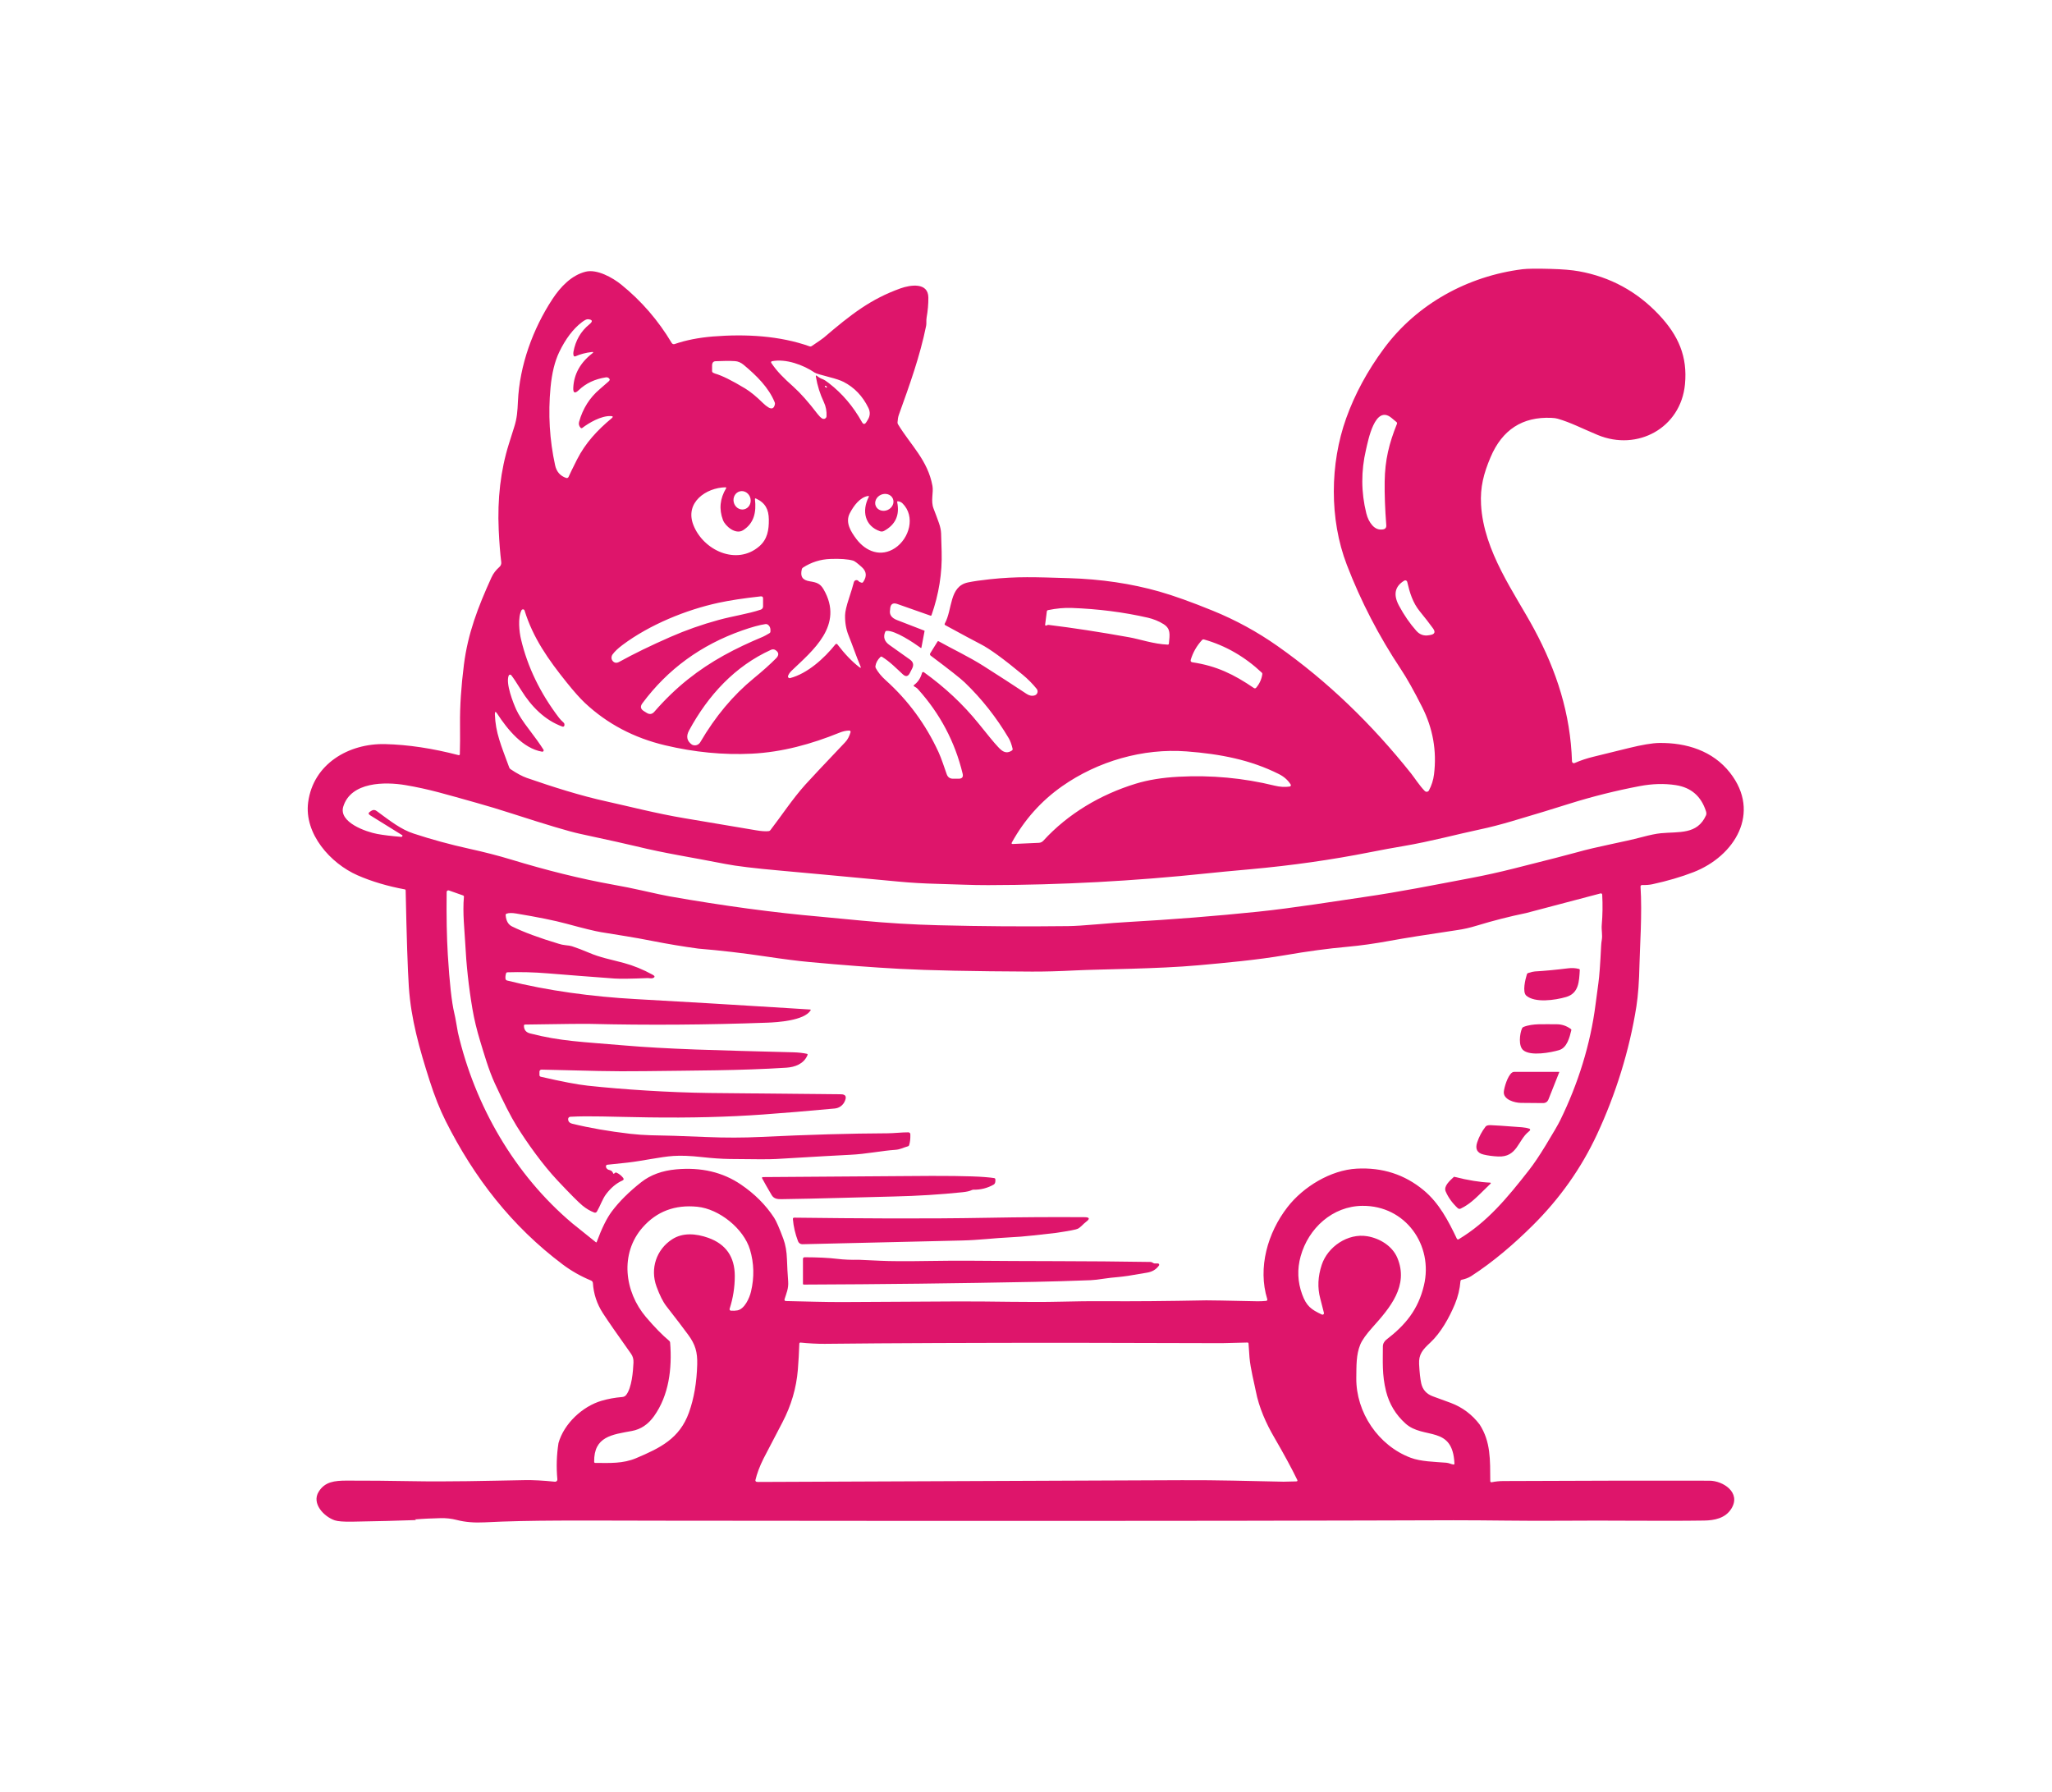 <svg width="1000" height="873.024" viewBox="0 0 1000 873.024" xmlns="http://www.w3.org/2000/svg"><defs/><path fill="#de156b" transform="matrix(1.489 0 0 1.489 -9.721 -19.235)" d="M 490.79 479.081 C 494.461 484.766 494.219 490.648 494.275 497.619 C 494.278 497.827 494.447 497.994 494.653 497.991 C 494.677 497.989 494.7 497.986 494.724 497.982 C 495.995 497.725 497.287 497.593 498.6 497.59 C 526.62 497.46 549.086 497.424 566.004 497.477 C 570.471 497.491 576.404 501.346 573.216 506.569 C 571.26 509.769 567.676 510.474 564.218 510.523 C 549.62 510.737 533.004 510.432 517.089 510.582 C 505.501 510.687 493.337 510.41 482.231 510.424 C 480.789 510.424 471.542 510.45 454.487 510.503 C 402.264 510.659 325.138 510.679 223.113 510.566 C 196.364 510.538 180.26 510.324 165.128 511.108 C 161.757 511.283 158.732 511.026 156.057 510.338 C 154.269 509.88 152.481 509.679 150.693 509.734 C 147.266 509.845 145.265 509.922 144.689 509.978 C 143.072 510.114 142.161 510.159 141.953 510.111 C 141.944 510.108 141.939 510.102 141.941 510.093 C 141.944 510.085 141.951 510.08 141.961 510.082 L 141.961 510.082 C 142.183 510.093 142.323 510.106 142.38 510.133 C 142.744 510.279 142.73 510.36 142.336 510.373 C 136.759 510.579 129.913 510.748 121.798 510.887 C 119.009 510.932 117.11 510.788 116.1 510.451 C 112.592 509.263 108.396 504.952 110.849 501.055 C 112.877 497.818 115.979 497.455 119.997 497.449 C 126.927 497.44 133.853 497.498 140.776 497.627 C 153.694 497.869 165.782 497.52 178.294 497.292 C 180.98 497.244 184.265 497.416 188.155 497.812 C 188.554 497.848 188.909 497.557 188.944 497.157 C 188.947 497.112 188.947 497.067 188.944 497.023 C 188.573 493.025 188.699 489.07 189.315 485.156 C 191.107 478.811 197.167 473.14 203.436 471.314 C 205.557 470.693 207.822 470.282 210.237 470.084 C 210.73 470.044 211.181 469.794 211.482 469.4 C 213.303 467.016 213.723 461.773 213.858 458.822 C 213.91 457.72 213.645 456.761 213.06 455.941 C 208.56 449.62 205.488 445.192 203.847 442.658 C 201.898 439.647 200.808 436.36 200.575 432.801 C 200.554 432.44 200.329 432.121 199.991 431.981 C 196.621 430.592 193.514 428.832 190.673 426.696 C 174.056 414.211 161.727 398.378 152.38 379.752 C 150.494 375.992 148.743 371.589 147.131 366.544 C 143.8 356.112 141.034 346.374 140.336 335.897 C 139.953 330.084 139.607 319.546 139.296 304.29 C 139.293 304.11 139.2 304.005 139.02 303.97 C 133.292 302.905 128.142 301.368 123.568 299.368 C 114.712 295.491 106.012 285.794 107.385 275.451 C 109.058 262.908 120.654 256.131 132.596 256.428 C 140.105 256.614 148.111 257.819 156.62 260.042 C 156.795 260.086 156.972 259.983 157.016 259.81 C 157.023 259.789 157.026 259.766 157.026 259.744 C 157.107 257.182 157.128 253.888 157.089 249.856 C 157.033 244.065 157.456 237.589 158.362 230.427 C 159.664 220.199 162.929 211.676 167.353 201.945 C 168.023 200.465 168.863 199.47 170.021 198.416 C 170.444 198.033 170.654 197.465 170.583 196.894 C 170.219 193.958 169.941 190.447 169.752 186.358 C 169.283 176.16 170.386 166.794 173.059 158.252 C 174.032 155.139 174.607 153.312 174.788 152.766 C 175.771 149.737 175.892 147.425 176.04 144.281 C 176.582 132.471 180.936 120.528 187.367 110.746 C 189.942 106.826 193.569 102.978 198.2 101.832 C 201.912 100.907 207.014 103.76 209.859 106.057 C 216.461 111.403 221.971 117.774 226.384 125.172 C 226.573 125.492 226.962 125.634 227.308 125.515 C 230.986 124.243 235.174 123.415 239.88 123.03 C 250.594 122.17 261.747 122.782 271.536 126.274 C 271.742 126.346 271.97 126.316 272.155 126.197 C 274.417 124.684 275.746 123.757 276.146 123.415 C 285.115 115.752 291.512 110.773 301.272 107.281 C 304.423 106.158 310.333 105.196 310.368 110.304 C 310.385 112.414 310.193 114.597 309.794 116.848 C 309.63 117.765 309.794 118.747 309.644 119.509 C 307.639 129.46 304.224 138.894 300.702 148.69 C 300.483 149.301 300.342 150.108 300.275 151.114 C 300.259 151.356 300.319 151.58 300.446 151.784 C 304.629 158.663 310.177 163.52 311.708 171.923 C 312.105 174.099 311.082 176.816 312.075 179.363 C 312.717 181.009 313.31 182.603 313.856 184.15 C 314.269 185.34 314.5 186.46 314.538 187.452 C 314.556 187.907 314.615 189.906 314.717 193.449 C 314.92 200.434 313.812 207.368 311.393 214.249 C 311.351 214.375 311.214 214.442 311.088 214.4 L 300.204 210.572 C 298.672 210.031 297.884 210.668 297.841 212.486 C 297.841 212.495 297.837 212.525 297.827 212.579 C 297.566 214.063 298.327 215.149 300.112 215.836 L 309.082 219.309 C 309.119 219.322 309.14 219.358 309.133 219.393 L 308.087 224.892 C 308.08 224.95 308.024 224.992 307.968 224.985 C 307.949 224.983 307.931 224.974 307.916 224.964 C 305.598 223.291 299.55 219.201 296.733 219.364 C 296.492 219.38 296.324 219.5 296.229 219.73 C 295.533 221.427 295.993 222.844 297.615 223.983 C 299.873 225.561 302.122 227.156 304.36 228.772 C 305.427 229.538 305.661 230.507 305.065 231.68 L 304.302 233.181 C 303.719 234.328 302.956 234.467 302.012 233.594 C 299.893 231.638 297.78 229.455 295.226 227.875 C 295.016 227.747 294.825 227.768 294.65 227.938 C 293.749 228.822 293.215 229.8 293.049 230.877 C 293.01 231.119 293.049 231.346 293.163 231.559 C 293.899 232.92 294.986 234.248 296.428 235.543 C 303.76 242.135 309.523 249.983 313.715 259.089 C 314.654 261.131 315.55 263.976 316.383 266.296 C 316.729 267.269 317.42 267.755 318.453 267.755 L 320.274 267.755 C 321.417 267.755 321.854 267.198 321.583 266.089 C 319.08 255.704 314.21 246.495 306.979 238.466 C 306.552 237.988 306.246 237.856 305.754 237.556 C 305.493 237.404 305.484 237.236 305.726 237.051 C 306.982 236.108 307.839 234.801 308.294 233.132 C 308.354 232.917 308.578 232.789 308.794 232.85 C 308.839 232.863 308.88 232.884 308.92 232.912 C 315.656 237.755 321.646 243.29 326.882 249.777 C 330.021 253.672 331.721 255.75 331.982 256.018 C 333.476 257.539 335.089 260.313 337.71 258.521 C 337.917 258.378 337.994 258.185 337.938 257.944 C 337.595 256.499 337.183 255.365 336.7 254.545 C 332.644 247.697 327.844 241.604 322.294 236.27 C 320.927 234.956 317.207 232.024 311.132 227.477 C 310.89 227.302 310.826 226.97 310.981 226.716 L 313.357 222.888 C 313.459 222.727 313.591 222.693 313.756 222.788 C 318.096 225.215 323.673 227.854 328.398 230.848 C 333.4 234.027 338.103 237.069 342.504 239.984 C 343.428 240.594 344.321 240.76 345.184 240.481 C 345.895 240.25 346.284 239.487 346.052 238.777 C 346.001 238.619 345.923 238.476 345.818 238.347 C 344.481 236.689 342.952 235.144 341.231 233.716 C 335.041 228.581 330.461 225.248 327.486 223.721 C 325.399 222.654 321.541 220.582 315.911 217.51 C 315.675 217.379 315.622 217.194 315.755 216.957 C 318.323 212.303 317.129 204.811 323.339 203.517 C 325.127 203.142 327.524 202.795 330.529 202.473 C 339.408 201.519 345.362 201.788 356.345 202.116 C 366.904 202.434 376.775 203.897 385.961 206.506 C 390.671 207.848 396.519 209.945 403.511 212.794 C 410.98 215.84 418.016 219.68 424.616 224.32 C 441.093 235.9 455.549 249.958 468.36 266.034 C 469.462 267.421 471.133 270.047 472.856 271.789 C 473.185 272.12 473.722 272.12 474.051 271.789 C 474.111 271.73 474.161 271.664 474.198 271.59 C 475.081 269.935 475.635 268.186 475.863 266.34 C 476.807 258.652 475.512 251.308 471.98 244.31 C 469.276 238.956 466.954 234.82 465.013 231.909 C 457.816 221.092 451.92 209.709 447.329 197.764 C 441.573 182.81 441.793 164.662 447.115 149.795 C 449.948 141.889 454.065 134.282 459.464 126.974 C 470.286 112.341 486.945 103.263 504.823 101.023 C 506.434 100.824 509.529 100.787 514.106 100.917 C 517.942 101.02 521.011 101.281 523.312 101.699 C 533.558 103.553 542.277 108.289 549.459 115.906 C 555.893 122.721 558.866 129.636 557.997 138.684 C 556.631 152.96 542.462 160.679 529.421 155.259 C 524.115 153.048 520.664 151.204 516.367 149.951 C 515.821 149.79 515.12 149.694 514.261 149.661 C 504.814 149.248 498.182 153.544 494.366 162.549 C 492.081 167.943 490.95 172.366 491.255 178.029 C 492.095 193.439 502.367 207.126 508.635 218.805 C 516.048 232.598 520.521 246.528 521.02 262.072 C 521.031 262.413 521.316 262.683 521.657 262.673 C 521.737 262.669 521.816 262.652 521.889 262.62 C 523.808 261.776 525.857 261.089 528.035 260.563 C 528.159 260.535 531.975 259.598 539.489 257.747 C 543.93 256.652 547.287 256.088 549.552 256.055 C 558.466 255.934 567.104 258.621 572.717 265.772 C 583.053 278.927 574.232 293.105 560.786 298.333 C 556.783 299.886 552.294 301.206 547.32 302.287 C 546.372 302.492 545.247 302.578 543.949 302.542 C 543.684 302.532 543.461 302.738 543.45 303.004 C 543.448 303.022 543.448 303.039 543.45 303.057 C 544.027 311.906 543.216 323.175 543.109 328.517 C 542.996 334.104 542.66 338.676 542.104 342.238 C 539.828 356.694 535.304 371.078 529.2 384.176 C 524.069 395.177 517.089 405.068 508.257 413.847 C 502.127 419.943 495.31 425.825 487.998 430.55 C 487.137 431.105 485.941 431.517 484.933 431.717 C 484.705 431.757 484.536 431.948 484.519 432.179 C 484.307 434.777 483.699 437.282 482.699 439.692 C 480.885 444.045 478.104 449.088 474.597 452.332 C 472.119 454.624 470.81 456.146 470.982 459.353 C 471.126 462.048 471.355 464.128 471.671 465.592 C 472.128 467.691 473.406 469.119 475.514 469.882 C 478.127 470.826 480.064 471.537 481.325 472.009 C 485.147 473.449 488.301 475.809 490.79 479.081 Z M 196.55 152.907 C 196.02 152.323 195.856 151.672 196.06 150.951 C 197.286 146.591 199.545 143.029 202.832 140.258 C 203.831 139.418 204.781 138.589 205.684 137.77 C 206.025 137.46 206.146 137.207 206.048 137.007 C 205.828 136.57 205.348 136.326 204.859 136.402 C 201.264 136.948 198.295 138.342 195.954 140.585 C 194.663 141.824 194.064 141.547 194.154 139.759 C 194.386 135.326 196.46 131.591 200.377 128.555 C 200.839 128.2 200.779 128.055 200.201 128.121 C 198.238 128.345 196.451 128.815 194.845 129.529 C 194.625 129.627 194.369 129.529 194.275 129.312 C 194.27 129.299 194.265 129.288 194.261 129.273 C 194.145 128.918 194.128 128.521 194.203 128.085 C 194.885 124.339 196.619 121.334 199.404 119.073 C 200.627 118.081 200.484 117.519 198.977 117.386 C 198.534 117.343 197.859 117.674 196.949 118.375 C 194.094 120.566 191.63 123.818 189.557 128.129 C 188.105 131.145 187.157 135.003 186.712 139.704 C 185.891 148.385 186.39 156.879 188.212 165.184 C 188.672 167.29 189.883 168.673 191.847 169.33 C 192.146 169.432 192.475 169.285 192.601 168.998 C 193.01 168.067 193.927 166.185 195.354 163.349 C 198.113 157.892 202.027 153.704 206.729 149.783 C 207.25 149.347 207.17 149.111 206.485 149.077 C 203.256 148.915 199.209 151.354 197.11 152.954 C 196.937 153.089 196.693 153.066 196.55 152.907 Z M 240.563 135.172 C 242.831 135.826 246.095 137.441 250.359 140.016 C 252.086 141.056 254.043 142.653 256.235 144.812 C 256.858 145.423 257.453 145.9 258.027 146.241 C 259.143 146.901 259.843 146.577 260.133 145.273 C 260.189 145.037 260.168 144.791 260.077 144.57 C 258.112 139.731 254.128 135.826 249.91 132.304 C 249.023 131.566 248.082 131.162 247.086 131.096 C 244.773 130.94 242.79 131.084 240.775 131.124 C 240.002 131.137 239.607 131.596 239.587 132.497 C 239.559 133.513 239.557 134.135 239.58 134.362 C 239.602 134.613 239.725 134.796 239.942 134.908 C 240.176 135.034 240.382 135.119 240.563 135.172 Z M 273.983 135.976 C 274.521 136.426 275.133 136.777 275.826 137.027 C 276.264 137.185 276.927 137.612 277.817 138.308 C 282.191 141.698 285.788 145.933 288.61 151.006 C 289.078 151.856 289.57 151.866 290.081 151.043 L 290.543 150.295 C 291.326 149.032 291.393 147.735 290.744 146.404 C 288.866 142.548 286.157 139.711 282.619 137.894 C 281.637 137.392 280.071 136.865 277.923 136.316 C 275.125 135.601 273.538 135.112 273.164 134.857 C 269.431 132.316 263.739 130.242 259.185 131.122 C 258.991 131.164 258.861 131.354 258.901 131.547 C 258.91 131.592 258.931 131.638 258.955 131.676 C 260.836 134.494 262.998 136.614 266.156 139.439 C 268.498 141.535 271.148 144.52 274.102 148.395 C 274.596 149.039 275.091 149.528 275.589 149.861 C 276.015 150.148 276.593 150.036 276.881 149.609 C 276.974 149.469 277.03 149.308 277.041 149.142 C 277.128 147.482 276.838 145.939 276.165 144.511 C 274.914 141.874 274.044 139.109 273.561 136.217 C 273.488 135.755 273.627 135.672 273.983 135.976 Z M 276.523 139.39 C 276.638 139.576 276.744 139.686 276.843 139.724 C 277.184 139.854 277.258 139.742 277.057 139.39 C 276.976 139.254 276.84 139.182 276.645 139.177 C 276.468 139.173 276.428 139.243 276.523 139.39 Z M 463.579 151.035 C 463.333 150.832 462.796 150.384 461.965 149.691 C 456.518 145.167 454.297 157.132 453.606 160.055 C 451.956 167.052 451.986 173.995 453.699 180.892 C 454.097 182.495 454.755 183.808 455.664 184.831 C 456.665 185.951 457.835 186.395 459.177 186.163 C 459.946 186.03 460.301 185.574 460.238 184.79 C 459.829 179.512 459.655 174.737 459.714 170.463 C 459.811 163.484 461.142 158.057 463.731 151.619 C 463.811 151.414 463.751 151.181 463.579 151.035 Z M 249.741 186.426 C 247.257 187.999 243.892 185.075 243.145 183.103 C 241.803 179.543 242.148 176.074 244.185 172.697 C 244.245 172.598 244.213 172.473 244.115 172.413 C 244.082 172.392 244.045 172.383 244.006 172.385 C 237.631 172.497 230.547 177.357 233.478 184.768 C 236.751 193.062 247.628 198.078 255.018 191.71 C 257.702 189.399 258.199 186.346 258.157 182.912 C 258.113 179.64 257.018 177.47 253.967 176.075 C 253.699 175.952 253.585 176.038 253.619 176.333 C 254.086 180.458 253.368 184.122 249.741 186.426 Z M 250.08 179.593 C 251.588 179.246 252.51 177.649 252.138 176.02 C 251.763 174.391 250.24 173.352 248.729 173.698 L 248.729 173.698 C 247.222 174.045 246.301 175.643 246.672 177.27 L 246.672 177.27 C 247.047 178.897 248.572 179.939 250.08 179.593 L 250.08 179.593 Z M 298.743 176.085 C 298.138 174.711 296.399 174.149 294.861 174.828 C 293.325 175.505 292.566 177.169 293.171 178.544 C 293.778 179.916 295.516 180.479 297.055 179.8 C 298.593 179.121 299.35 177.458 298.743 176.085 L 298.743 176.085 Z M 295.844 186.669 C 295.452 186.877 294.995 186.916 294.577 186.776 C 289.57 185.076 288.516 180.125 290.857 175.542 C 290.984 175.287 290.906 175.182 290.623 175.23 C 287.988 175.65 285.928 178.409 284.625 180.934 C 283.103 183.922 285.03 186.945 286.802 189.3 C 289.939 193.469 294.867 195.298 299.437 192.288 C 304.13 189.186 306.263 181.938 301.89 177.627 C 301.53 177.275 301.056 177.057 300.468 176.964 C 300.221 176.927 300.121 177.033 300.169 177.277 C 301.037 181.508 299.595 184.638 295.844 186.669 Z M 280.599 223.789 C 283.023 226.961 285.399 229.435 287.726 231.208 C 288.258 231.616 288.391 231.511 288.125 230.895 C 286.817 227.828 285.728 224.542 284.248 220.858 C 283.433 218.828 283.053 216.615 283.111 214.22 C 283.139 213.062 283.555 211.255 284.364 208.793 C 285.169 206.345 285.711 204.563 285.984 203.441 C 286.098 202.97 286.568 202.671 287.034 202.776 C 287.216 202.818 287.381 202.919 287.5 203.064 C 287.689 203.297 288.009 203.472 288.454 203.591 C 288.705 203.657 288.901 203.584 289.043 203.37 C 290.296 201.536 290.147 199.919 288.597 198.519 C 287.155 197.219 286.208 196.509 285.757 196.385 C 283.988 195.891 281.486 195.709 278.252 195.837 C 275.033 195.96 272.059 196.902 269.333 198.661 C 269.13 198.79 269.001 198.973 268.948 199.208 C 268.406 201.556 269.092 202.765 271.586 203.157 C 273.828 203.512 274.981 203.897 276.068 205.767 C 282.912 217.535 272.474 225.829 265.632 232.393 C 265.052 232.949 264.661 233.52 264.451 234.103 C 264.346 234.39 264.496 234.708 264.783 234.811 C 264.888 234.85 265.004 234.856 265.112 234.827 C 270.745 233.362 276.225 228.446 279.952 223.781 C 280.096 223.604 280.354 223.576 280.533 223.718 C 280.557 223.742 280.58 223.763 280.599 223.789 Z M 471.212 212.989 C 468.879 210.131 467.891 206.801 467.095 203.344 C 467.016 202.996 466.668 202.778 466.314 202.856 C 466.249 202.87 466.186 202.896 466.127 202.931 C 463.045 204.791 462.464 207.511 464.385 211.098 C 466.063 214.228 467.964 216.986 470.089 219.372 C 471.19 220.609 472.557 221.086 474.187 220.801 L 474.664 220.717 C 476.105 220.464 476.399 219.746 475.538 218.561 C 474.358 216.929 472.917 215.071 471.212 212.989 Z M 210.285 223.973 C 208.805 225.079 207.72 226.109 207.027 227.063 C 206.545 227.728 206.548 228.605 207.034 229.202 C 207.605 229.895 208.332 229.995 209.219 229.501 C 213.951 226.884 219.529 224.168 225.95 221.355 C 230.978 219.151 236.22 217.303 241.671 215.814 C 246.452 214.503 251.402 213.814 255.529 212.42 C 255.973 212.266 256.269 211.851 256.269 211.388 L 256.269 208.764 C 256.269 208.253 256.017 208.026 255.508 208.08 C 249.95 208.689 245.338 209.391 241.671 210.188 C 231.171 212.455 219.215 217.294 210.285 223.973 Z M 349.773 217.423 C 357.754 218.399 366.544 219.75 376.136 221.476 C 379.481 222.075 384.14 223.689 388.693 223.875 C 388.939 223.883 389.076 223.764 389.097 223.518 C 389.405 220.415 389.695 218.666 387.347 217.165 C 385.804 216.17 383.826 215.43 382.217 215.061 C 374.288 213.248 365.949 212.183 357.199 211.866 C 354.847 211.783 352.297 212.016 349.545 212.578 C 349.309 212.629 349.173 212.775 349.141 213.017 L 348.584 217.378 C 348.568 217.511 348.659 217.632 348.787 217.651 C 348.836 217.658 348.884 217.65 348.927 217.629 C 348.978 217.604 349.123 217.55 349.361 217.464 C 349.493 217.417 349.631 217.403 349.773 217.423 Z M 183.938 258.909 C 177.621 257.821 172.612 251.605 169.261 246.469 C 168.72 245.643 168.469 245.723 168.5 246.71 C 168.706 252.714 170.5 256.74 173.196 264.096 C 173.279 264.319 173.42 264.495 173.616 264.628 C 175.683 266.019 177.46 266.973 178.943 267.49 C 187.396 270.419 196.458 273.307 205.087 275.2 C 211.655 276.643 221.498 279.177 230.562 280.684 C 241.792 282.561 249.574 283.873 253.903 284.617 C 255.691 284.927 257.087 285.023 258.086 284.909 C 258.328 284.881 258.522 284.773 258.669 284.582 C 262.233 279.965 265.877 274.403 270.066 269.728 C 271.659 267.949 276.024 263.304 283.163 255.791 C 283.917 254.995 284.496 253.914 284.898 252.547 C 284.964 252.318 284.833 252.076 284.603 252.008 C 284.562 251.997 284.52 251.992 284.478 251.992 C 283.469 252 282.405 252.233 281.29 252.688 C 272.151 256.396 262.554 259.068 252.559 259.561 C 243.276 260.016 233.824 259.101 224.196 256.815 C 213.989 254.392 205.248 249.775 197.974 242.964 C 196.389 241.479 194.38 239.22 191.942 236.185 C 186.037 228.821 181.001 221.738 178.212 212.704 C 178.121 212.416 177.809 212.256 177.523 212.35 C 177.39 212.394 177.278 212.487 177.21 212.611 C 175.953 215.028 176.477 219.727 177.041 222.093 C 179.189 231.189 183.346 239.776 189.51 247.852 C 189.837 248.278 190.328 248.793 190.983 249.389 C 191.149 249.545 191.242 249.713 191.261 249.895 C 191.289 250.179 191.261 250.385 191.176 250.513 C 191.05 250.697 190.817 250.773 190.608 250.699 C 184.803 248.601 180.377 244.069 177.07 238.72 C 175.604 236.348 174.533 234.737 173.855 233.881 C 173.685 233.671 173.376 233.638 173.166 233.808 C 173.1 233.862 173.047 233.931 173.015 234.011 C 171.969 236.607 174.509 242.974 175.484 245.122 C 176.249 246.815 177.675 249.022 179.765 251.737 C 181.654 254.2 183.196 256.365 184.391 258.232 C 184.524 258.438 184.468 258.711 184.265 258.844 C 184.166 258.907 184.05 258.93 183.938 258.909 Z M 231.663 235.243 C 239.22 229.216 247.173 225.076 256.264 221.278 C 256.662 221.107 257.366 220.721 258.377 220.123 C 258.571 220.006 258.676 219.836 258.688 219.612 C 258.779 218.548 258.482 217.782 257.792 217.308 C 257.587 217.166 257.334 217.107 257.089 217.145 C 255.154 217.428 252.61 218.123 249.456 219.228 C 235.945 223.975 225.048 231.924 216.768 243.08 C 216.006 244.105 216.165 244.954 217.253 245.627 L 218.191 246.211 C 219.13 246.794 219.962 246.668 220.688 245.834 C 224.154 241.846 227.812 238.315 231.663 235.243 Z M 419.512 233.057 C 414.025 227.893 407.702 224.201 400.588 222.187 C 400.354 222.121 400.1 222.194 399.934 222.373 C 398.199 224.264 396.971 226.404 396.257 228.789 C 396.11 229.293 396.293 229.581 396.81 229.659 C 404.728 230.845 410.397 233.627 416.929 238.088 C 417.157 238.242 417.464 238.2 417.647 237.986 C 418.771 236.654 419.445 235.161 419.668 233.506 C 419.69 233.331 419.639 233.18 419.512 233.057 Z M 253.205 234.907 C 256.134 232.507 258.573 230.327 260.517 228.364 C 261.537 227.334 261.484 226.436 260.354 225.673 C 259.927 225.382 259.377 225.337 258.909 225.553 C 247.093 230.889 238.31 240.42 232.055 251.951 C 231.016 253.868 231.322 255.411 232.972 256.583 C 232.996 256.597 233.04 256.618 233.101 256.646 C 234.037 257.099 235.181 256.727 235.727 255.792 C 240.64 247.385 246.466 240.423 253.205 234.907 Z M 347.996 288.047 C 356.04 279.226 366.733 272.908 378.223 269.388 C 382.235 268.155 386.889 267.395 392.194 267.111 C 402.94 266.528 413.462 267.505 423.757 270.036 C 425.387 270.433 427.037 270.547 428.63 270.314 C 428.875 270.275 429.042 270.048 429.008 269.807 C 428.997 269.748 428.977 269.688 428.943 269.637 C 428.052 268.211 426.767 267.074 425.088 266.231 C 415.775 261.556 405.889 259.656 394.905 258.816 C 380.641 257.728 365.836 262.011 354.149 270.212 C 347.325 275.002 341.844 281.129 337.711 288.587 C 337.501 288.956 337.609 289.133 338.037 289.113 L 346.526 288.735 C 347.082 288.715 347.613 288.465 347.996 288.047 Z M 128.072 278.251 C 128.652 277.877 129.218 277.893 129.772 278.3 C 134.391 281.694 137.753 284.348 141.931 285.712 C 147.753 287.63 153.789 289.276 160.042 290.657 C 165.149 291.782 169.74 292.964 173.814 294.208 C 185.352 297.714 196.415 300.489 207.205 302.431 C 210.539 303.029 213.601 303.641 216.389 304.273 C 221.027 305.321 224.085 305.976 225.559 306.236 C 243.319 309.357 259.812 311.581 275.035 312.909 C 275.154 312.925 279.662 313.351 288.559 314.196 C 296.911 314.988 305.286 315.493 313.685 315.706 C 327.926 316.069 342.081 316.165 356.139 315.99 C 358.223 315.965 361.468 315.761 365.878 315.378 C 369.54 315.056 372.786 314.812 375.617 314.653 C 390.31 313.817 404.521 312.69 418.258 311.272 C 429.633 310.098 444.279 307.736 452.944 306.479 C 464.988 304.728 475.26 302.651 488.038 300.233 C 492.57 299.374 497.2 298.349 501.925 297.159 C 513.365 294.279 520.239 292.514 522.539 291.857 C 529.39 289.908 537.663 288.521 543.923 286.857 C 546.545 286.159 548.6 285.739 550.085 285.597 C 556.016 285.021 562.02 286.139 564.881 279.736 C 565.042 279.366 565.039 278.922 564.873 278.406 C 563.293 273.478 560.003 270.628 554.999 269.854 C 551.266 269.275 547.311 269.385 543.133 270.181 C 535.331 271.664 527.708 273.575 520.262 275.907 C 515.721 277.335 512.928 278.201 511.889 278.505 C 503.973 280.837 498.012 282.851 490.784 284.373 C 483.713 285.86 474.785 288.285 465.829 289.802 C 462.467 290.365 458.83 291.033 454.924 291.807 C 442.309 294.307 429.231 296.165 415.692 297.384 C 409.554 297.935 404.837 298.385 401.535 298.735 C 377.666 301.249 353.798 302.53 329.927 302.577 C 324.507 302.593 319.969 302.328 313.224 302.157 C 308.805 302.044 304.619 301.799 300.668 301.425 C 281.056 299.575 268.19 298.381 262.077 297.842 C 253.503 297.078 247.463 296.348 243.959 295.655 C 232.66 293.43 224.352 292.221 214.763 289.873 C 212.216 289.247 206.043 287.877 196.246 285.762 C 192.855 285.033 185.528 282.848 174.265 279.211 C 170.014 277.839 166.095 276.654 162.505 275.654 C 152.477 272.858 147.12 271.179 139.201 269.842 C 132.57 268.724 121.38 268.719 118.877 276.884 C 117.297 282.034 126.353 285.157 130.009 285.834 C 132.03 286.209 134.657 286.527 137.892 286.788 C 137.99 286.797 138.067 286.758 138.12 286.674 L 138.241 286.475 C 138.302 286.379 138.286 286.304 138.192 286.247 L 127.664 279.716 C 127.038 279.326 127.033 278.93 127.648 278.528 L 128.072 278.251 Z M 506.028 311.707 C 500.626 312.822 495.279 314.186 489.987 315.798 C 487.39 316.588 485.603 316.972 483.535 317.277 C 473.352 318.785 466.01 319.954 461.51 320.783 C 456.473 321.714 451.786 322.371 447.446 322.762 C 441.224 323.319 434.475 324.229 427.2 325.486 C 417.825 327.102 407.096 328.048 398.817 328.801 C 385.472 330.017 366.704 330.074 358.453 330.486 C 353.048 330.762 348.305 330.889 344.226 330.871 C 324.843 330.787 310.442 330.486 301.023 329.975 C 292.26 329.506 282.34 328.755 271.268 327.725 C 267.662 327.394 262.961 326.794 257.16 325.926 C 249.819 324.825 242.452 323.967 235.058 323.351 C 230.04 322.668 225.049 321.836 220.083 320.855 C 213.768 319.602 208.858 318.899 203.221 317.965 C 201.335 317.657 197.556 316.736 191.891 315.197 C 188.04 314.155 182.573 313.046 175.493 311.87 C 174.104 311.637 173.052 311.651 172.342 311.912 C 172.109 311.996 172.003 312.166 172.022 312.416 C 172.169 314.259 172.863 315.483 174.106 316.096 C 177.895 317.959 182.986 319.848 189.379 321.764 C 190.105 322.002 190.839 322.156 191.585 322.228 C 192.577 322.317 193.309 322.441 193.783 322.596 C 195.585 323.2 197.367 323.877 199.126 324.631 C 203.052 326.318 206.339 326.874 210.671 328.039 C 213.868 328.903 217.032 330.194 220.161 331.916 C 220.967 332.356 220.944 332.734 220.091 333.047 C 219.923 333.11 219.403 333.092 218.525 332.997 C 213.067 333.225 209.438 333.272 207.641 333.141 C 199.488 332.539 192.202 331.973 185.779 331.448 C 181.27 331.077 176.881 330.964 172.612 331.105 C 172.371 331.116 172.216 331.236 172.15 331.468 C 171.97 332.066 171.909 332.639 171.965 333.19 C 171.996 333.48 172.206 333.722 172.491 333.794 C 185.751 337.132 200.342 339.087 214.569 339.871 C 230.382 340.747 246.923 341.73 264.196 342.815 C 269.061 343.117 271.525 343.271 271.586 343.278 C 271.871 343.281 271.945 343.39 271.807 343.605 C 269.666 346.915 261.015 347.468 257.615 347.589 C 237.867 348.309 218.541 348.442 199.639 347.986 C 197.557 347.938 190.464 348.011 178.361 348.206 C 178.12 348.212 178.001 348.336 178.004 348.577 C 178.004 349.919 178.678 350.763 180.027 351.108 C 190.041 353.69 196.964 353.847 211.2 355.066 C 217.355 355.596 225.06 356.031 234.319 356.374 C 243.339 356.707 253.868 356.964 266.153 357.284 C 267.855 357.332 269.333 357.496 270.591 357.773 C 270.838 357.832 270.911 357.973 270.813 358.201 C 269.616 361.075 266.735 362.136 263.89 362.321 C 248.751 363.296 233.513 363.238 217.659 363.451 C 206.346 363.608 199.595 363.317 183.781 362.953 C 183.408 362.942 183.095 363.234 183.084 363.608 C 183.084 363.614 183.084 363.621 183.084 363.63 L 183.084 364.745 C 183.084 364.999 183.259 365.219 183.511 365.278 C 190.369 366.867 195.507 367.845 198.924 368.211 C 210.301 369.44 225.396 370.437 238.765 370.601 C 247.12 370.696 261.456 370.835 281.775 371.021 C 283.199 371.036 283.649 371.707 283.119 373.033 L 283.054 373.197 C 282.499 374.586 281.215 375.545 279.732 375.678 C 270.936 376.495 263.094 377.15 256.208 377.643 C 244.82 378.463 232.366 378.776 218.845 378.583 C 205.969 378.396 199.688 378.033 193.173 378.383 C 192.793 378.404 192.492 378.708 192.475 379.086 C 192.447 379.901 192.9 380.426 193.834 380.658 C 199.495 382.048 205.808 383.144 212.771 383.953 C 217.458 384.492 221.015 384.464 227.112 384.607 C 228.634 384.645 232.222 384.78 237.875 385.013 C 243.979 385.268 249.847 385.257 255.482 384.985 C 271.08 384.235 284.913 383.836 296.983 383.789 C 299.104 383.781 301.757 383.454 303.841 383.476 C 304.186 383.485 304.464 383.759 304.474 384.103 C 304.513 385.531 304.385 386.706 304.089 387.631 C 304.019 387.861 303.865 388.009 303.629 388.065 C 302.27 388.413 301.231 389.095 299.516 389.204 C 295.163 389.49 289.883 390.597 284.869 390.819 C 282.014 390.947 273.88 391.407 260.468 392.206 C 258.525 392.32 253.486 392.316 245.358 392.197 C 242.613 392.155 239.562 391.946 236.203 391.571 C 232.529 391.161 229.437 391.036 226.929 391.204 C 222.653 391.494 216.897 392.824 211.876 393.386 C 207.74 393.846 205.562 394.076 205.345 394.076 C 205.094 394.08 204.937 394.208 204.875 394.452 C 204.794 394.765 204.892 395.075 205.167 395.378 C 205.779 396.061 206.675 395.571 207.209 396.879 C 207.287 397.065 207.397 397.091 207.543 396.957 L 207.735 396.786 C 207.929 396.615 208.143 396.585 208.374 396.694 C 209.196 397.09 209.889 397.638 210.453 398.352 C 210.767 398.744 210.693 399.045 210.232 399.248 C 208.273 400.115 206.495 401.599 204.896 403.701 C 203.709 405.266 202.968 407.584 201.88 409.419 C 201.702 409.717 201.339 409.842 201.019 409.72 C 199.683 409.216 198.402 408.462 197.179 407.456 C 195.885 406.393 193.171 403.67 189.04 399.282 C 184.125 394.061 179.003 386.883 175.532 381.27 C 173.719 378.334 171.363 373.718 168.461 367.419 C 166.463 363.08 164.939 357.737 163.695 353.668 C 162.562 349.945 161.713 346.416 161.148 343.083 C 159.928 335.898 159.14 328.663 158.779 321.379 C 158.587 317.543 157.883 311.532 158.366 306.396 C 158.387 306.201 158.268 306.016 158.083 305.95 L 153.45 304.319 C 153.162 304.217 152.845 304.368 152.742 304.659 C 152.722 304.717 152.712 304.778 152.711 304.839 C 152.617 312.778 152.744 319.636 153.095 325.413 C 153.655 334.552 154.357 340.889 155.2 344.421 C 155.407 345.261 155.617 346.324 155.833 347.609 C 156.18 349.625 156.368 350.692 156.396 350.811 C 161.93 374.699 174.941 397.347 193.892 413.296 C 194.036 413.415 196.58 415.457 201.525 419.423 C 201.667 419.535 201.77 419.51 201.831 419.343 C 203.486 414.867 205.134 411.534 206.775 409.35 C 209.213 406.1 212.423 402.912 216.406 399.782 C 219.433 397.4 223.259 396.001 227.888 395.585 C 236.027 394.854 243.073 396.512 249.024 400.558 C 253.529 403.616 257.152 407.244 259.894 411.441 C 260.604 412.533 261.612 414.838 262.917 418.365 C 263.614 420.251 264.005 422.47 264.089 425.021 C 264.166 427.355 264.297 429.749 264.481 432.2 C 264.659 434.61 263.921 436.063 263.293 438.112 C 263.221 438.349 263.357 438.598 263.595 438.669 C 263.634 438.68 263.672 438.688 263.712 438.688 C 270.313 438.81 276.531 439.051 282.635 439.016 C 293.501 438.943 305.969 438.876 320.046 438.81 C 331.157 438.759 343.081 439.158 353.667 438.894 C 358.835 438.761 363.572 438.71 367.88 438.738 C 377.201 438.805 388.348 438.713 401.315 438.461 C 402.378 438.443 407.888 438.543 417.846 438.76 C 418.833 438.785 419.858 438.744 420.921 438.639 C 421.152 438.618 421.328 438.412 421.309 438.177 C 421.303 438.146 421.3 438.114 421.29 438.085 C 418.11 427.776 421.426 416.331 427.877 407.985 C 433.078 401.255 442.09 395.814 450.556 395.359 C 458.95 394.908 466.252 397.261 472.46 402.415 C 477.511 406.605 480.513 412.353 483.344 418.294 C 483.447 418.502 483.695 418.588 483.9 418.487 C 483.909 418.481 483.918 418.475 483.926 418.47 C 493.274 412.86 499.819 404.962 506.989 395.785 C 508.537 393.806 510.321 391.159 512.344 387.839 C 514.872 383.698 516.478 380.933 517.162 379.537 C 523.001 367.6 527.07 354.724 528.742 341.527 C 529.059 339.023 529.365 336.728 529.661 334.642 C 529.98 332.375 530.28 328.319 530.556 322.477 C 530.59 321.78 530.66 321.123 530.771 320.507 C 531.053 318.87 530.615 317.297 530.763 315.555 C 531.043 312.378 531.092 309.089 530.912 305.687 C 530.9 305.448 530.694 305.264 530.449 305.276 C 530.423 305.277 530.392 305.281 530.364 305.29 L 506.028 311.707 Z M 459.519 452.17 C 459.731 451.823 459.969 451.551 460.23 451.352 C 466.503 446.529 470.661 441.535 472.558 433.596 C 475.716 420.407 466.525 407.404 452.441 407.531 C 442.637 407.618 434.751 414.865 432.211 424.042 C 431.043 428.253 431.209 432.408 432.707 436.506 C 434.108 440.341 435.66 441.473 439.159 443.102 C 439.401 443.214 439.687 443.113 439.803 442.873 C 439.848 442.776 439.862 442.666 439.834 442.56 C 439.607 441.578 439.206 440.012 438.632 437.865 C 437.684 434.334 437.844 430.656 439.111 426.839 C 441.073 420.906 447.647 416.416 454.02 417.477 C 458.096 418.162 462.201 420.635 463.853 424.542 C 467.701 433.669 461.389 440.975 455.735 447.284 C 453.644 449.617 452.307 451.503 451.722 452.939 C 450.37 456.269 450.479 459.689 450.426 463.868 C 450.308 475.113 457.627 486.006 468.253 489.981 C 471.534 491.212 475.897 491.289 479.865 491.595 C 480.711 491.659 481.436 492.071 482.176 492.177 C 482.433 492.213 482.557 492.101 482.548 491.843 C 481.963 479.19 472.452 484.098 466.531 478.77 C 463.332 475.886 461.214 472.378 460.173 468.248 C 458.802 462.787 459.129 458.348 459.121 453.566 C 459.12 453.07 459.256 452.588 459.519 452.17 Z M 225.851 452.282 C 226.536 460.777 225.455 469.533 220.587 476.35 C 218.663 479.053 216.248 480.669 213.348 481.201 C 206.88 482.396 200.875 482.986 200.989 491.281 C 200.989 491.532 201.115 491.658 201.367 491.658 C 206.21 491.693 210.423 491.913 214.705 490.113 C 222.594 486.783 228.96 483.684 232.011 475.175 C 233.657 470.588 234.559 465.347 234.716 459.446 C 234.83 455.349 234.069 452.881 231.798 449.771 C 230.281 447.689 227.883 444.548 224.608 440.346 C 223.51 438.932 222.442 436.8 221.399 433.95 C 219.236 428.038 221.378 421.814 226.493 418.492 C 230.027 416.195 234.38 416.601 238.315 417.993 C 244.104 420.053 247.007 424.213 247.015 430.478 C 247.015 434.145 246.453 437.72 245.329 441.206 C 245.248 441.466 245.388 441.739 245.647 441.824 C 245.689 441.836 245.732 441.844 245.776 441.846 C 246.574 441.888 247.267 441.855 247.855 441.746 C 250.21 441.319 251.816 437.725 252.323 435.586 C 253.432 430.891 253.321 426.314 251.987 421.856 C 249.94 415.012 241.944 408.539 234.737 407.828 C 227.424 407.1 221.467 409.351 216.867 414.572 C 209.326 423.144 210.89 435.635 217.955 443.939 C 220.768 447.239 223.298 449.826 225.544 451.698 C 225.731 451.851 225.832 452.048 225.851 452.282 Z M 254.769 497.889 C 300.951 497.695 347.131 497.503 393.311 497.313 C 405.838 497.256 414.723 497.584 426.602 497.804 C 427.095 497.814 428.489 497.782 430.778 497.705 C 431.15 497.694 431.255 497.519 431.091 497.184 C 429.259 493.411 426.737 488.755 423.522 483.22 C 420.948 478.802 418.572 473.589 417.517 468.07 C 417.057 465.677 415.796 460.869 415.477 457.2 C 415.35 455.689 415.243 454.161 415.158 452.61 C 415.143 452.369 415.015 452.252 414.774 452.262 C 409.926 452.404 407.142 452.472 406.421 452.468 C 384.815 452.397 369.297 452.358 359.877 452.355 C 326.057 452.335 298.252 452.446 276.46 452.688 C 274.283 452.717 270.897 452.531 268.535 452.276 C 268.336 452.255 268.157 452.401 268.139 452.601 C 268.137 452.609 268.137 452.616 268.137 452.623 C 268.041 455.504 267.88 458.354 267.653 461.183 C 267.168 467.133 265.486 472.87 262.602 478.391 C 258.566 486.112 256.501 490.07 256.407 490.264 C 255.135 492.833 254.257 495.169 253.774 497.271 C 253.72 497.51 253.858 497.753 254.094 497.825 C 254.231 497.869 254.458 497.889 254.769 497.889 Z"/><path fill="#de156b" transform="matrix(1.489 0 0 1.489 -9.721 -19.235)" d="M 523.571 330.388 C 523.35 334.117 523.264 337.957 519.109 339.182 C 515.424 340.263 508.886 341.166 506.077 338.753 C 504.704 337.579 505.757 333.371 506.248 331.791 C 506.318 331.558 506.473 331.404 506.711 331.327 C 507.679 331.018 508.402 330.851 508.887 330.823 C 511.923 330.654 515.546 330.315 519.757 329.798 C 521.01 329.642 522.189 329.711 523.293 330.005 C 523.492 330.056 523.585 330.185 523.571 330.388 Z"/><path fill="#de156b" transform="matrix(1.489 0 0 1.489 -9.721 -19.235)" d="M 520.676 349.681 C 520.784 349.765 520.832 349.902 520.803 350.036 C 520.241 352.384 519.409 355.791 516.805 356.566 C 514.138 357.355 507.53 358.621 505.096 356.617 C 503.411 355.229 503.908 351.246 504.655 349.473 C 504.751 349.251 504.909 349.091 505.134 348.997 C 508.176 347.752 512.118 348.164 515.853 348.105 C 517.606 348.08 519.215 348.604 520.676 349.681 Z"/><path fill="#de156b" transform="matrix(1.489 0 0 1.489 -9.721 -19.235)" d="M 516.856 363.788 L 513.329 372.674 C 513.001 373.499 512.392 373.908 511.506 373.903 C 508.894 373.889 506.488 373.869 504.294 373.84 C 502.25 373.813 498.469 372.774 498.709 370.177 C 498.844 368.752 499.945 364.968 501.398 363.917 C 501.606 363.766 501.838 363.689 502.094 363.689 L 516.791 363.689 C 516.83 363.689 516.861 363.724 516.858 363.768 C 516.858 363.773 516.856 363.782 516.856 363.788 Z"/><path fill="#de156b" transform="matrix(1.489 0 0 1.489 -9.721 -19.235)" d="M 506.838 383.251 C 503.317 386.054 503.105 391.68 496.852 391.383 C 495.071 391.297 493.465 391.082 492.043 390.735 C 489.964 390.233 489.282 388.907 489.994 386.759 C 490.609 384.891 491.523 383.172 492.731 381.609 C 492.993 381.271 493.524 381.112 494.326 381.124 C 495.336 381.139 498.775 381.369 504.64 381.815 C 505.57 381.885 506.383 382.046 507.079 382.292 C 507.271 382.359 507.373 382.571 507.305 382.764 C 507.289 382.808 507.266 382.848 507.237 382.883 C 507.134 382.999 506.999 383.123 506.838 383.251 Z"/><path fill="#de156b" transform="matrix(1.489 0 0 1.489 -9.721 -19.235)" d="M 324.54 402.387 C 323.91 402.704 322.906 402.935 321.523 403.077 C 314.254 403.831 306.787 404.296 299.122 404.471 C 286.88 404.749 274.823 405.177 262.26 405.346 C 260.966 405.361 259.797 405.234 259.079 404.002 C 257.751 401.748 256.708 399.917 255.949 398.503 C 255.883 398.374 255.933 398.216 256.063 398.148 C 256.098 398.131 256.138 398.121 256.177 398.121 C 286.439 397.911 301.859 397.802 302.431 397.793 C 315.53 397.655 324.303 397.759 328.753 398.106 C 330.333 398.236 331.384 398.349 331.912 398.448 C 332.157 398.496 332.288 398.645 332.302 398.897 C 332.364 399.777 332.181 400.338 331.754 400.574 C 329.701 401.731 327.507 402.289 325.173 402.247 C 324.951 402.24 324.739 402.287 324.54 402.387 Z"/><path fill="#de156b" transform="matrix(1.489 0 0 1.489 -9.721 -19.235)" d="M 482.481 398.025 C 486.995 399.164 490.93 399.803 494.283 399.939 C 494.382 399.947 494.457 400.029 494.452 400.128 C 494.447 400.172 494.43 400.215 494.397 400.246 C 490.236 404.214 488.255 406.653 484.607 408.433 C 484.283 408.591 483.89 408.533 483.619 408.284 C 481.849 406.63 480.536 404.807 479.68 402.821 C 478.952 401.122 480.918 399.408 482.355 398.054 C 482.393 398.022 482.435 398.012 482.481 398.025 Z"/><path fill="#de156b" transform="matrix(1.489 0 0 1.489 -9.721 -19.235)" d="M 361.981 412.765 C 361.028 413.477 360.345 414.444 359.305 415.013 C 358.809 415.289 356.433 415.744 352.185 416.379 C 351.981 416.412 349.462 416.695 344.631 417.226 C 341.884 417.531 339.362 417.734 337.067 417.838 C 332.002 418.072 326.896 418.749 321.466 418.868 C 313.651 419.054 296.21 419.461 269.145 420.093 C 268.517 420.106 267.948 419.726 267.721 419.14 C 266.792 416.693 266.23 414.275 266.035 411.884 C 266.008 411.562 266.155 411.399 266.476 411.399 C 287.717 411.649 308.789 411.819 329.824 411.435 C 340.575 411.236 351.126 411.17 361.48 411.243 C 363.156 411.253 363.323 411.76 361.981 412.765 Z"/><path fill="#de156b" transform="matrix(1.489 0 0 1.489 -9.721 -19.235)" d="M 384.41 426.383 L 385.477 426.383 C 385.72 426.386 385.916 426.584 385.912 426.829 C 385.912 426.92 385.881 427.012 385.825 427.087 C 384.859 428.387 383.691 429.087 381.963 429.392 C 377.4 430.207 374.242 430.688 372.487 430.836 C 370.795 430.978 369.294 431.148 367.984 431.347 C 365.997 431.652 364.502 431.822 363.497 431.862 C 357.004 432.11 350.881 432.293 345.128 432.408 C 320.026 432.905 294.857 433.202 269.622 433.298 C 269.423 433.304 269.325 433.206 269.325 433.007 L 269.325 424.868 C 269.325 424.584 269.556 424.355 269.843 424.355 L 269.843 424.355 C 274.175 424.366 277.771 424.542 280.636 424.888 C 282.774 425.144 285.099 425.242 287.613 425.181 C 287.915 425.172 290.249 425.277 294.606 425.5 C 297.86 425.666 303.137 425.689 310.436 425.57 C 316.136 425.48 320.877 425.455 324.656 425.494 C 341.965 425.679 362.614 425.542 383.003 425.892 C 383.319 425.895 383.655 426.016 384.005 426.252 C 384.125 426.336 384.269 426.383 384.41 426.383 Z"/></svg>